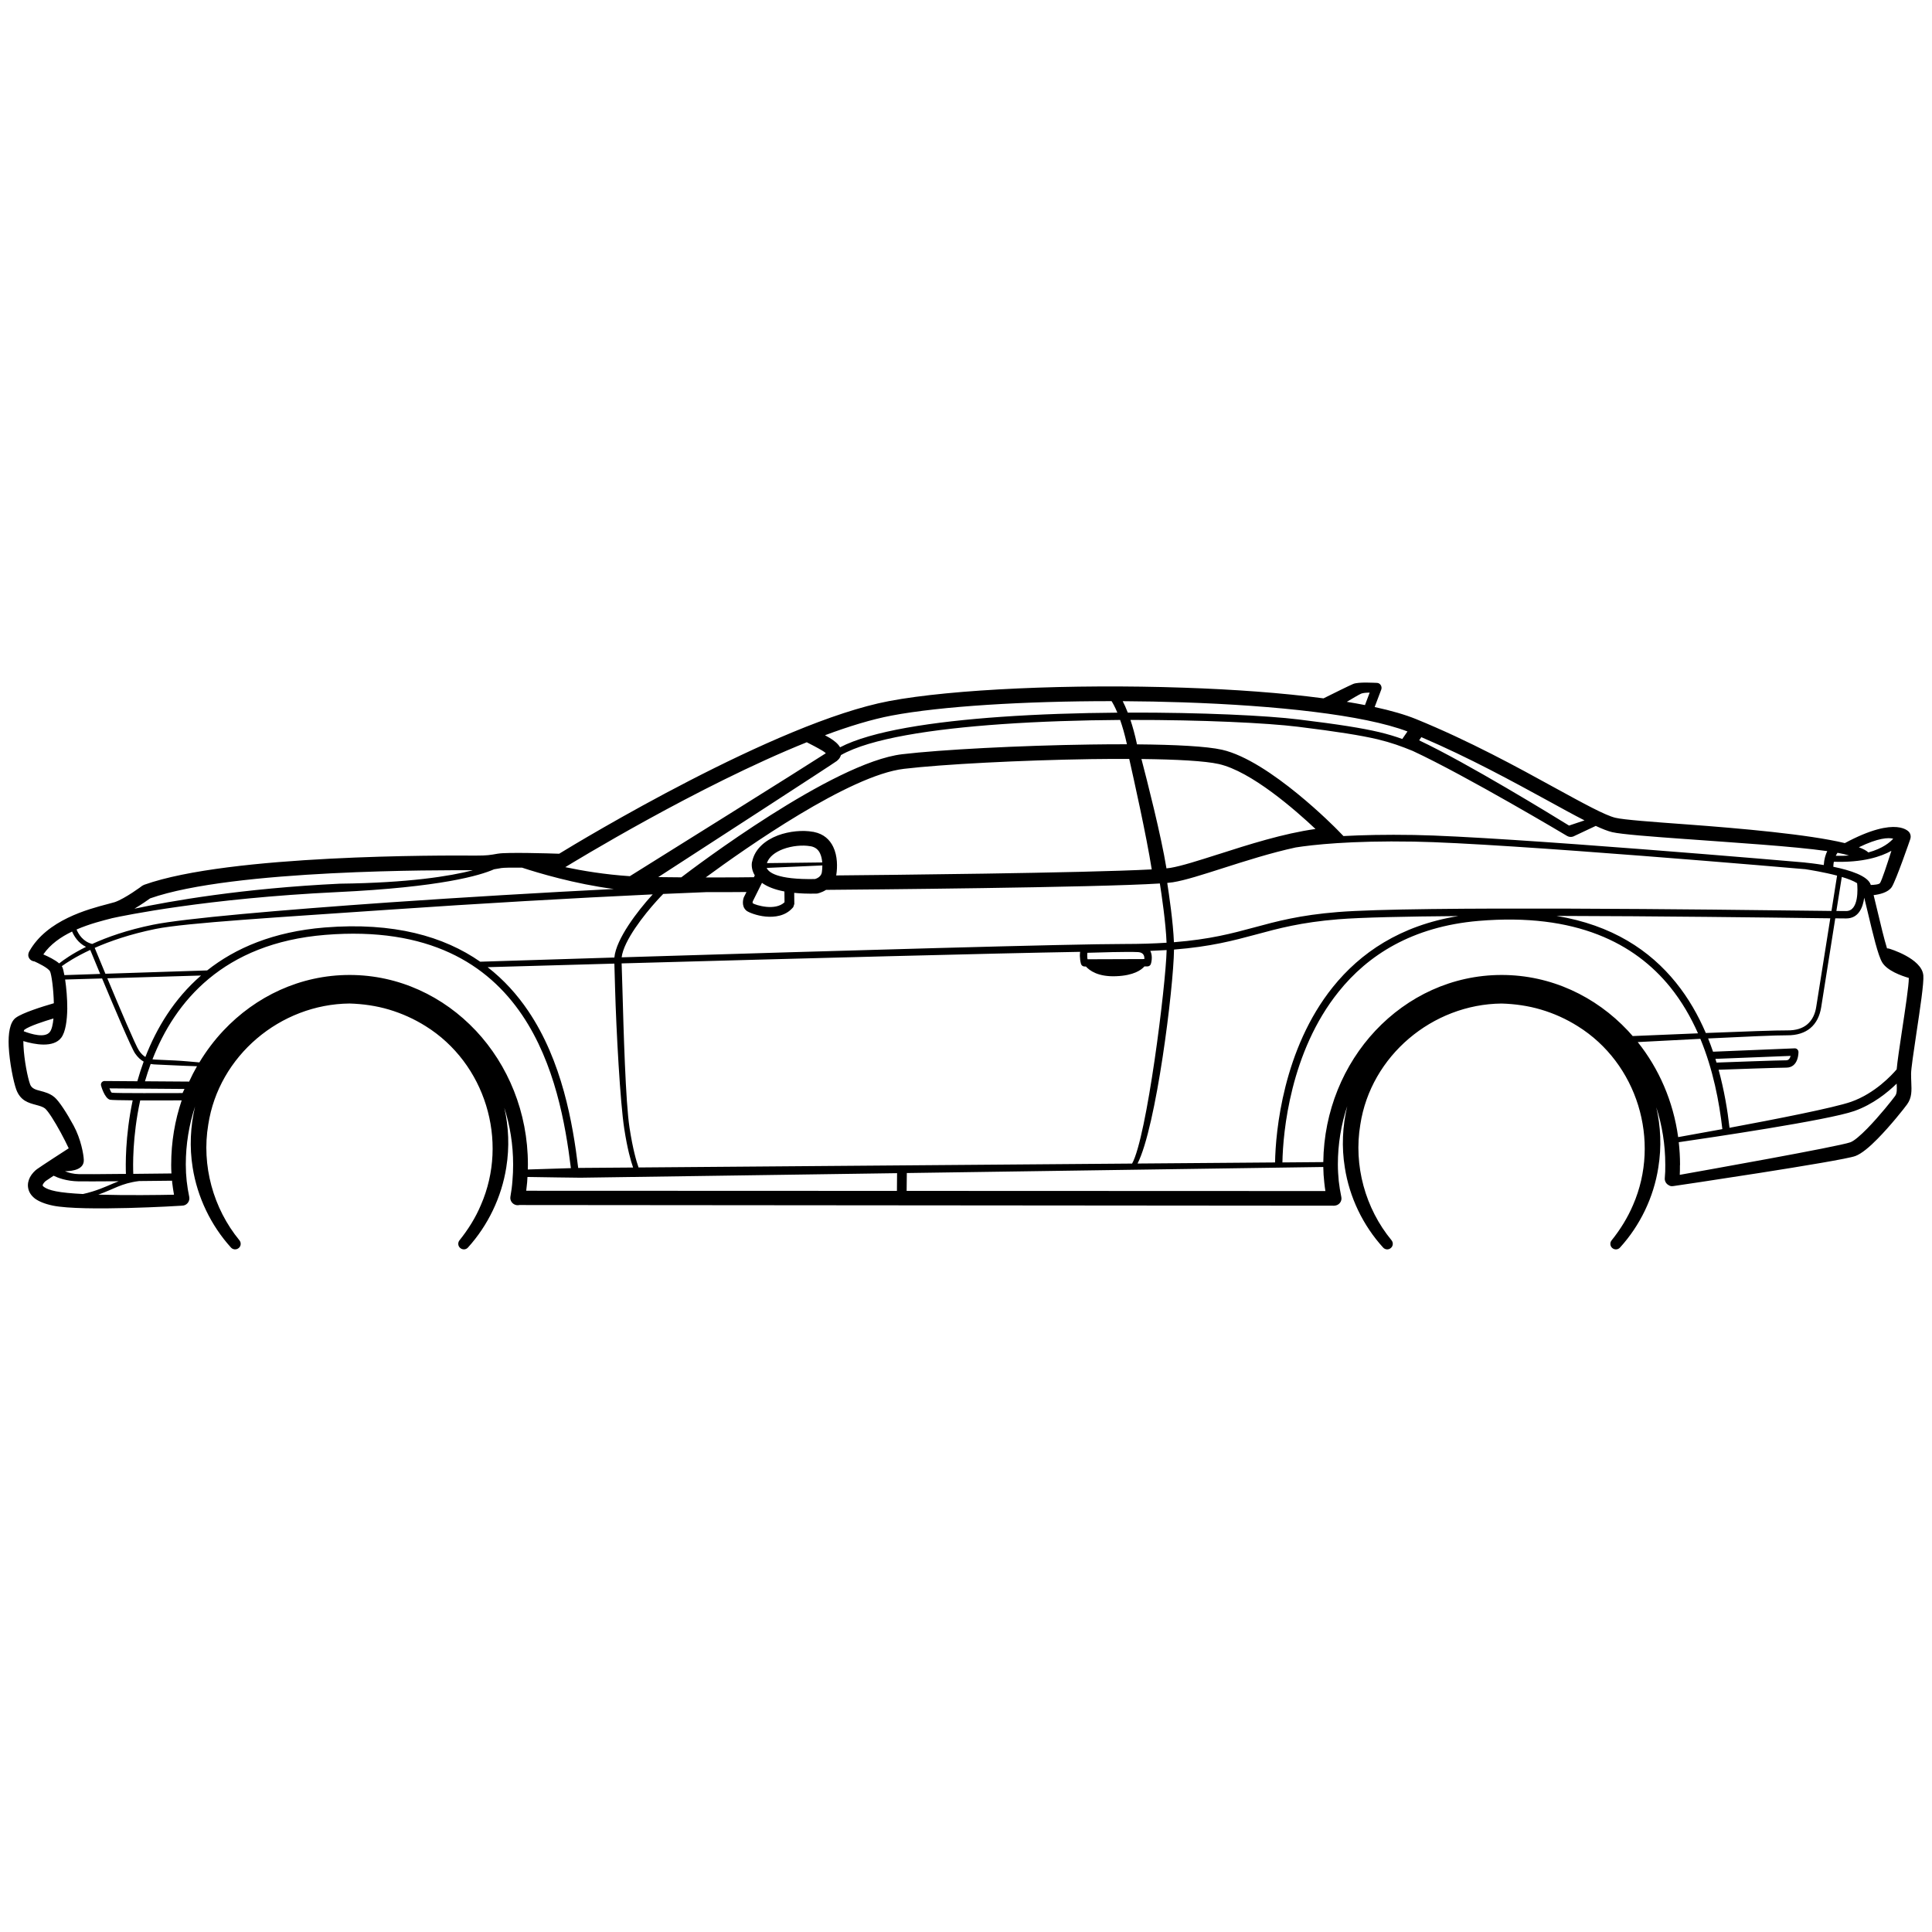 <?xml version="1.0" encoding="UTF-8"?>
<svg id="Layer_1" data-name="Layer 1" xmlns="http://www.w3.org/2000/svg" viewBox="0 0 1000 1000">
  <path d="m995.5,504.77c-.86-8.77-17.59-13.74-17.65-13.74-.38-.12-.76-.15-1.13-.15-1.5-4.83-3.26-12.21-4.85-18.92-.74-3.14-1.44-6.11-2.09-8.65,3.04-.35,7.48-1.34,9.39-4.18,2.18-3.3,9.63-24.9,9.63-24.95.35-1.17.15-2.38-.51-3.3,0-.05-6.04-9.17-33.4,5.51-18.82-4.54-54.26-7.64-81.55-9.66-18.15-1.32-33.06-2.43-37.22-3.45-5.32-1.27-16.48-7.4-31.23-15.47-19.17-10.55-44.32-24.34-71.9-35.59-5.75-2.34-13.02-4.43-21.47-6.26l3.42-9.05c.46-1.32-.2-2.79-1.47-3.3-.3-.1-.61-.15-.86-.15-.81,0-9.48-.61-12.22.56-1.92.79-10.84,5.21-15.34,7.45-21.44-2.85-46.59-4.66-72.54-5.53-57.75-1.98-119.51.71-152.37,6.95-58.41,11.05-159.92,72.36-170.72,79-5.27-.2-27.23-.81-31.54-.05h-.1c-4.26.76-5.68,1.01-11.36,1.01h-1.32c-14.6-.1-126.31-.66-170.47,15.11l-1.01.51c0,.05-8.87,6.64-14.2,8.47-.86.25-2.13.61-3.7,1.01-10.04,2.64-31.39,8.21-40.51,24.39-1.58,2.83.39,5.13,2.64,5.3,1.55.7,7.14,3.32,8.06,5.19.72,1.49,1.8,8.88,1.96,16.45-6.17,1.79-16.24,4.96-19.71,7.53-3.09,2.28-3.95,8.16-3.65,14.81.41,8.21,2.43,18.2,3.9,22.31,2.18,5.83,6.24,6.9,10.39,8.01,1.67.46,3.35.91,4.46,1.77,1.72,1.42,5.07,6.79,8.16,12.47,1.56,2.88,3.01,5.75,4.15,8.18-1.88,1.19-14.07,9.1-16.42,10.79-1.06.76-2.59,2.28-3.6,4.11-.81,1.62-1.32,3.45-1.01,5.43.3,2.03,1.37,4.01,3.6,5.73,1.98,1.42,4.87,2.69,9.18,3.6,15.41,3.19,66.53.1,66.68.05.05,0,.1-.02.15-.02.28,0,.57-.02.86-.08,2.03-.41,3.35-2.43,2.94-4.46-.56-2.69-1.01-5.43-1.32-8.21-.3-2.74-.46-5.58-.46-8.57,0-10.52,1.7-20.6,4.79-29.99-2.43,10.31-2.92,21.08-1.24,31.56,2.43,15.41,9.48,30.02,19.83,41.43,1.01,1.12,2.74,1.27,3.96.3,1.27-.96,1.42-2.84.41-4.06-13.59-16.53-19.67-38.79-16.12-59.88,5.43-35.59,37.27-62.32,73.12-62.67,6.9.2,13.79,1.17,20.43,3.14,6.64,1.98,13.08,4.87,18.96,8.57,30.78,19.17,43.15,59.32,28.6,92.59-2.74,6.54-6.59,12.68-11.1,18.3-.91,1.17-.81,2.89.35,3.9,1.17,1.06,2.99,1.01,4.06-.2,10.34-11.41,17.39-26.01,19.83-41.43,1.71-10.62,1.25-21.07-1.02-30.94,2.95,9.21,4.57,19.08,4.57,29.37,0,2.84-.1,5.63-.35,8.37-.2,2.84-.56,5.58-1.06,8.32-.35,2.03,1.06,4.01,3.14,4.36.52.09,1.03.07,1.51-.05l421.72.35h0c.25-.02.51-.04.76-.1,2.08-.41,3.4-2.43,2.94-4.46-.56-2.69-1.01-5.43-1.32-8.21-.25-2.74-.46-5.58-.46-8.57,0-10.59,1.72-20.75,4.85-30.19-2.47,10.37-2.97,21.21-1.25,31.77,2.38,15.41,9.43,30.02,19.83,41.43,1.01,1.12,2.74,1.27,3.9.3,1.27-.96,1.47-2.79.46-4.06-13.64-16.53-19.72-38.79-16.17-59.88,5.43-35.59,37.32-62.32,73.12-62.67,6.9.2,13.79,1.17,20.43,3.14,6.69,1.98,13.08,4.87,18.96,8.57,30.83,19.17,43.15,59.32,28.65,92.59-2.79,6.54-6.59,12.68-11.1,18.3-.96,1.17-.81,2.89.3,3.9,1.17,1.06,2.99,1.01,4.06-.2,10.39-11.41,17.44-26.01,19.83-41.43,1.73-10.7,1.25-21.24-1.06-31.18,3.01,9.28,4.66,19.23,4.66,29.61v.3c0,2.74,0,4.01-.25,6.74-.16,1.65.8,3.15,2.24,3.79.46.36,1.23.52,2.38.32.25,0,86.71-12.83,94.01-15.52,3.19-1.17,7.4-4.72,11.51-8.92,6.69-6.79,13.69-15.62,15.26-17.8,2.54-3.55,2.38-7,2.18-11.66-.05-1.17-.1-2.48-.1-4.21,0-2.54,1.32-11.36,2.74-20.89,1.88-12.47,3.96-26.16,3.6-30.12Zm-22.41-47.71c-.49.77-3.17.96-4.77,1-.01-.04-.03-.1-.04-.14-1.49-4.59-10.75-7.52-19.35-9.28.02-.95.11-1.82.26-2.6,15.11.5,24.44-2.68,29.79-5.66-2.13,6.73-4.94,15.29-5.88,16.68Zm-17.54,14.5c-.95,0-2.66-.01-5.04-.04,1.26-7.94,2.31-14.53,2.8-17.62,3.19.95,6.05,2.04,7.93,3.24.27,2.51,1.04,14.42-5.69,14.42Zm-270.62,132.47c.05,2.74.21,5.42.52,8.09.15,1.47.35,2.92.57,4.36l-216.75-.08.1-9.24c96.12-1.39,200.37-2.91,215.56-3.13Zm-412.07,7.73c.07-.86.11-1.72.16-2.57,7.63.12,24.35.39,27.43.39,1.47,0,78.79-1.12,163.87-2.35l-.07,9.17-191.88-.07c.2-1.52.37-3.04.5-4.57Zm-174.97-51.93l-22.85-.16c.86-2.95,1.83-5.95,2.94-8.96,1.02.18,2.13.28,3.37.3,1.52.05,4.97.2,8.87.41,3.88.18,8.19.38,11.75.46-1.47,2.57-2.83,5.23-4.08,7.95Zm-9.29,42.9c0,1.57.05,3.12.14,4.65-4.08.05-11.7.13-19.75.21-.16-3.66-.53-19.16,3.58-38.02,8.39.04,17.74,0,21.47-.03-3.51,10.37-5.43,21.55-5.43,33.2Zm6.9-39.09l-1.01,2.13c-6.29,0-35.19.15-36.61-.2-.35-.1-.81-1.17-1.22-2.23l38.84.3Zm-20.25-16.55c-1.16-.71-2.21-1.73-3.28-3.28-1.68-2.4-10.14-22.36-16.42-37.44,12.27-.36,28.82-.85,48.5-1.44-14.01,12.15-23.02,27.26-28.8,42.16Zm31.97-44.8c-21.61.69-39.64,1.29-52.66,1.72-2.53-6.09-4.6-11.12-5.54-13.39,7.87-3.47,18.3-7.11,31.46-9.79,15.87-3.24,64.75-6.08,121.24-9.99,45.45-3.14,95.39-6.02,136.13-7.91-.23.25-.45.49-.69.76-6.94,7.66-18.25,22.17-19.16,31.92-23.29.72-46.66,1.45-69.44,2.17-18.8-13.09-44.69-20.6-80.56-17.71-26.47,2.17-46.14,10.62-60.78,22.22Zm-74.96-1.73c-.08-.15-.19-.31-.29-.46,2.38-1.72,7.24-4.93,14.74-8.43.9,2.2,2.8,6.8,5.14,12.43-9.35.31-15.75.52-18.53.62-.36-2-.74-3.49-1.06-4.16Zm393.32-112.06c.76.46,1.42.91,1.88,1.37-10.84,7.06-87.51,54.94-101.46,63.64-12.87-.84-24.57-2.81-33.41-4.67,3.52-2.15,68.56-41.97,124.99-64.65,1.96.99,5.42,2.76,8,4.31Zm7.56,5.38c.61-.51,1.17-1.07,1.52-1.67.29-.47.48-.94.63-1.39,15.09-8.59,47.13-13.48,83.24-16,19.92-1.39,41.04-2.04,61.25-2.18,1.16,3.28,2.38,7.42,3.52,12.59-6.1-.01-12.44.03-18.94.13-36.51.51-77.22,2.64-97.35,5.02-35.89,4.22-107.96,58.82-114.38,63.73-3.78-.03-7.77-.07-11.91-.12,24.27-15.73,90.6-58.7,92.42-60.11Zm197.5,48.27c-10.19,3.25-19.01,6.08-24.79,7.05-.54.09-1.24.17-2.09.26-2.75-16.96-10.08-45.64-12.95-56.6,18.13.2,32.92.99,40.04,2.6,16.78,3.8,39.55,23.73,50.05,33.62-16.68,2.33-34.94,8.16-50.25,13.08Zm-300.12,162.13c-1.09-3.07-2.95-9.37-4.67-20.51-2.08-13.49-3.09-50.6-3.7-72.46-.17-5.31-.27-9.71-.39-12.66,96.49-2.68,191.09-5.18,237.31-5.98-.08.71-.13,1.43-.13,2.16.05,1.37.2,2.69.56,4.01.25.91,1.06,1.47,1.98,1.42h.58c1.86,2.04,6.22,5.42,15.69,5.02,9.13-.35,13.05-3.28,14.6-5.07h1.58c.81,0,1.57-.56,1.77-1.32.03-.03,1.24-3.84-.33-6.72,2.98-.11,5.8-.25,8.48-.42-.42,18.32-10.28,97.03-17.88,110.51-85.04.67-201.27,1.6-255.46,2.02Zm232.33-111.12c5.02-.15,20.64-.66,26.32-.35,2.89.2,3.25,2.23,3.14,3.6l-29.41.1c-.1-.61-.15-1.17-.15-1.72,0-.51,0-1.06.1-1.62Zm19.12-4.56c-27.72,0-142.57,3.29-260.2,6.91,1.02-8.6,11.67-22.1,18.18-29.27,1.32-1.46,2.49-2.69,3.34-3.54,7.8-.35,15.24-.67,22.18-.93,9.16.02,16.39-.03,20.91-.07l-1.36,2.72-.1.25c0,.05-1.47,4.11,1.27,6.54l.05.05.05.05.05.05c1.06.86,5.27,2.59,9.89,3.04,4.77.46,10.24-.3,13.89-4.36.25-.25.41-.41.46-.51l.56-1.62-.06-5.77c3.27.33,7.01.48,11.32.39l.66-.05s2.2-.43,4.51-1.89c17.61-.14,139.99-1.18,172.77-3.31.85,5.41,3.1,20.38,3.47,30.67-6.39.41-13.58.65-21.85.65Zm2.52-95.79c2.17,9.64,8.88,39.6,11.65,57.19-34.72,1.88-141.01,2.92-163.35,3.12.03-.18.08-.34.11-.52.56-3.75.66-9.53-1.62-14.25-1.77-3.7-4.87-6.69-9.94-7.71-.15-.05-.35-.1-.61-.1-5.12-.96-12.17-.36-18.15,1.88-6.44,2.48-11.92,6.9-13.28,13.64h-.05l-.05.3c-.08.5-.53,3.47,1.48,6.74l-.47.94c-3.28.04-12.28.15-24.95.13,20.72-15.24,74.38-52.92,102.64-56.23,20.03-2.38,60.39-4.46,96.59-5.02,6.89-.09,13.61-.13,20.01-.11Zm-178.41,74.19c-2.38,2.28-6.03,2.69-9.38,2.38-3.5-.36-6.39-1.37-7.1-1.88-.15-.2,0-.76.05-1.01l4.74-9.52c2.52,1.81,6.21,3.43,11.62,4.46l.06,5.57Zm-9.24-17.77l28.81-1.28c0,1.28-.11,2.5-.26,3.54-.35,2.38-2.74,3.25-3.55,3.5-19.81.37-24.12-3.6-25-5.76Zm.1-2.48c1.1-3.33,4.37-5.72,8.32-7.23,4.72-1.77,10.19-2.23,14.15-1.52l.41.05c2.38.51,3.8,1.88,4.61,3.6.69,1.44,1.03,3.1,1.16,4.75l-28.65.35Zm-78.94,52.02c.1,3,.23,7.38.36,12.65.61,22.01,2.64,59.27,4.77,72.91,1.58,10.27,3.35,16.51,4.56,19.98-16.54.13-26.63.2-27.23.2-.25,0-.66,0-1.18.02-2.8-23.12-8.33-55.33-25.9-81.3-5.66-8.37-12.55-16.08-20.98-22.62,21.57-.61,43.61-1.23,65.6-1.85Zm270.79,103.48c9.66-18.8,18.63-90.76,18.88-110.76,19.08-1.51,30.74-4.66,42.5-7.81,11.56-3.14,23.27-6.29,42.44-7.86,11.99-.97,34.83-1.46,62.24-1.67-30.14,4.84-50.85,19.16-64.98,36.76-25.68,31.99-29.65,74.72-29.9,90.77-17.55.14-42.5.34-71.18.56Zm351.72-130.83c-50.3-.61-208.55-2.59-248.15.66-19.57,1.57-31.44,4.77-43.2,7.96-11.48,3.1-22.89,6.17-41.54,7.65-.39-10.29-2.57-25-3.46-30.69,1.22-.11,2.21-.22,2.92-.34,6.34-1.01,15.41-3.95,25.91-7.3,11.57-3.7,24.87-7.95,37.71-10.73,8.54-1.34,28.04-3.58,61.17-3.01,46.85.76,201.76,14.2,202.21,14.25v-.03c2.74.42,10.1,1.61,16.79,3.38-.47,3.02-1.57,9.94-2.9,18.29-2.11-.02-4.59-.05-7.45-.09Zm6.85,3.88c-2.9,18.26-6.54,41.12-7.25,45.66-.56,3.85-2.08,7.1-4.77,9.33-2.38,1.98-5.78,3.09-10.29,3.04-4.78-.07-23.39.6-42.12,1.35-3.93-9.14-8.95-18.02-15.48-26.09-13.45-16.68-33.1-29.81-61.85-34.52,52.86.12,108.59.82,134.86,1.16,2.59.03,4.9.06,6.9.08Zm3.74-33.9c2.45.45,4.47.93,5.97,1.42-2.11.15-4.4.2-6.87.13.35-.73.67-1.24.91-1.56Zm28.83-7.3c-1.58,1.77-5.35,5.07-12.87,7.12-.97-.94-2.65-1.83-4.92-2.68,10.09-4.89,15.26-5.08,17.79-4.44Zm-107.11.21c24.55,1.83,55.3,3.7,72.96,6.23-.84,1.72-1.62,4.17-1.8,7.2-4.5-.74-8.26-1.14-9.81-1.29v-.02c-.41-.05-155.21-13.44-202.26-14.25-14.78-.25-26.89.04-36.54.56l-3.31-3.4c-.1-.1-34.83-35.65-59.53-41.27-7.9-1.79-24.28-2.63-44.02-2.79-1.07-5.02-2.24-9.19-3.39-12.64,37.31-.08,70.79,1.57,86.66,3.52,20.59,2.54,32.5,4.46,41.22,6.49,7.25,1.75,12.29,3.61,18.23,6.03,27.55,12.8,79.69,43.87,79.83,43.97.91.56,2.08.71,3.19.35l11.71-5.51c3.39,1.57,6.24,2.69,8.47,3.23,4.82,1.12,19.98,2.28,38.38,3.6Zm-52.68-9.68l-8.01,2.68c-8.62-5.32-52.33-32.15-77.58-44.11l1.13-1.65c24.83,10.61,47.78,23.2,65.59,32.93,7.16,3.94,13.49,7.41,18.86,10.15Zm-115.56-65.62c.91-.36,2.69-.51,4.36-.51l-2.43,6.44c-3.01-.59-6.14-1.15-9.4-1.68,3.08-1.85,6.38-3.78,7.47-4.26Zm23.93,19.58l-2.69,3.9c-3.61-1.3-7.34-2.45-11.97-3.55-8.82-2.08-20.89-4.01-41.63-6.54-16.17-2.01-50.44-3.68-88.48-3.56-.95-2.46-1.85-4.41-2.63-5.91,10.39.06,20.85.25,31.18.6,48.23,1.63,93.51,6.45,116.22,15.07Zm-266.96-8.22c25.47-4.82,68.69-7.48,113.8-7.46.65,1.03,1.73,2.94,2.99,5.96-19.85.15-40.53.8-60.05,2.16-35.5,2.49-67.27,7.31-83.48,15.77-1.09-1.94-3.25-3.57-5.3-4.82-.77-.46-1.62-.94-2.5-1.42,12.41-4.63,24.19-8.23,34.54-10.19Zm-383.84,94.62c43.05-15.1,151.41-14.61,167.09-14.55-12.08,3.11-33.28,6.52-68.87,6.95-50.53,2.41-87.89,9.03-106.35,12.95,3.62-2.15,6.89-4.46,8.13-5.35Zm-20.03,10.34c.1-.03.18-.05.27-.07,6.1-1.34,48.99-10.27,116.6-13.51,53.74-2.54,74.06-8.65,81.17-11.81.99-.15,2.05-.34,3.36-.56l.1-.05c1.51-.25,5.93-.3,10.98-.25,8.42,2.76,27.35,8.44,47.54,11.06-36.51,1.84-77.97,4.3-116.22,6.94-56.59,3.96-106.18,8.27-122.3,11.56-13.31,2.71-23.7,6.4-31.47,9.95l-.06-.02c-4.72-1.22-7.02-5.04-8.03-7.46,6.8-2.95,13.69-4.65,18.07-5.77Zm-35.25,18.67c3.58-5.25,9.07-9.05,14.88-11.84,1.05,2.42,3.19,5.99,7.21,7.94-7.2,3.57-11.72,6.82-13.89,8.56-2.15-1.86-5.62-3.54-8.2-4.65Zm5.24,33.16c-.29,3.08-.86,5.62-1.83,6.93-2.47,3.32-9.55,1.23-13.55-.31.09-.41.21-.7.36-.81,2.56-1.9,10.04-4.33,15.02-5.81Zm.45,40.7c-2.33-1.93-4.87-2.59-7.35-3.25-2.23-.56-4.36-1.17-5.17-3.3-1.32-3.6-3.09-12.57-3.45-20.03-.04-.85-.07-1.65-.08-2.42,5.8,1.75,15.6,3.66,19.66-1.79,2.18-2.94,2.99-8.77,3.09-14.96.03-5.24-.48-10.86-1.11-15.11,2.99-.08,9.57-.27,19.13-.55,6.37,15.26,15.23,36.18,17.06,38.78,1.39,2,2.8,3.33,4.46,4.25-1.25,3.42-2.34,6.83-3.28,10.17l-16.95-.12c-.15,0-.3,0-.46.05-1.01.25-1.62,1.27-1.37,2.28,0,.05,1.77,6.59,4.61,7.35.72.18,5.65.28,11.76.33-3.96,18.79-3.65,34.13-3.49,38.07-1.41.01-2.82.02-4.21.03-8.82.1-16.94.15-20.03.1-3.04-.06-5.47-.75-7.31-1.51,4.48-.06,9.96-1.1,9.74-5.94-.1-2.64-1.42-10.6-5.27-17.7-3.5-6.44-7.5-12.68-9.99-14.76Zm-5.37,46.5c-.46-.35-.66-.56-.66-.71-.05-.2.05-.51.2-.76.41-.71.96-1.27,1.32-1.57.64-.45,2.21-1.51,4.13-2.77,2.12,1.05,6.59,2.82,13.01,2.92,3.14.05,11.26,0,20.18-.05.15,0,.31,0,.46,0-4.17,1.59-7.81,3.54-13.64,5.33-1.66.51-3.31.95-4.81,1.27-5.84-.3-10.85-.76-14.05-1.42-3.09-.61-5.02-1.42-6.14-2.23Zm28.16,3.97c7.95-2.79,11.8-5.86,21.09-7.02,7.03-.07,13.43-.14,17.05-.18.03.34.05.67.08,1.01.25,2.12.57,4.19.93,6.24-7.56.16-24.46.39-39.14-.04Zm195.4-84.84c-16.73-17.8-39.85-28.85-65.36-28.85s-48.63,11.05-65.36,28.85c-4.67,4.97-8.82,10.48-12.4,16.41-3.37-.29-8.33-.79-12.8-1-3.9-.2-7.3-.36-8.97-.41-.92-.02-1.74-.09-2.5-.19,11.59-29.69,36.44-60.09,89.41-64.41,53.6-4.36,84.12,15.16,101.92,41.48,16.98,25.13,22.44,56.53,25.24,79.26-6.42.18-17.04.52-22.3.7.02-.86.05-1.72.05-2.58,0-27.03-10.29-51.52-26.92-69.26Zm438.63,68.01c-3.27.03-10.64.08-21.16.17.25-15.71,4.13-57.34,29.09-88.36,15.06-18.81,37.93-33.72,72.46-36.66,50.5-4.26,80.87,11.66,99.18,34.28,5.97,7.41,10.66,15.54,14.37,23.92-13.42.54-26.37,1.09-33.8,1.41-.81-.94-1.63-1.87-2.48-2.77-16.73-17.8-39.8-28.85-65.36-28.85s-48.63,11.05-65.36,28.85c-16.37,17.47-26.63,41.48-26.95,68.01Zm162.73-62.12c6.58-.35,19.2-1.02,32.43-1.68,6.59,15.9,9.77,32.51,11.39,46.73-9.88,1.82-18.25,3.32-22.88,4.14-2.54-18.6-9.99-35.51-20.93-49.2Zm40.22,8.69l38.93-1.54c-.3,1.12-.91,2.28-2.28,2.28-3.98,0-30.38.97-36.07,1.18-.19-.64-.38-1.28-.58-1.91Zm93.03,19.19c-1.47,2.03-8.06,10.34-14.45,16.88-3.45,3.5-6.74,6.39-8.72,7.1-6.15,2.25-77.67,14.95-88.31,16.85.09-1.64.09-2.95.09-5.04h.05v-.3c0-3.91-.24-7.76-.66-11.55,15.87-2.31,77.36-11.37,90.86-16.14,9.67-3.4,17.34-9.69,21.93-14.18.14,2.87.22,5.03-.79,6.37Zm3.5-33.47c-1.2,8.01-2.33,15.54-2.71,19.71-2.48,2.93-11.3,12.48-23.61,16.8-8.81,3.08-39.16,9.03-62.9,13.44-1.06-9.29-2.79-19.57-5.66-30.04,7.13-.25,31.03-1.09,35-1.09,6.54,0,6.34-8.06,6.34-8.11v-.05c-.05-1.07-.96-1.88-1.98-1.83l-42.24,1.74c-.79-2.29-1.62-4.58-2.54-6.86,17.99-.89,36.1-1.7,40.87-1.63,5.17.05,9.13-1.32,11.97-3.65,3.19-2.64,4.97-6.44,5.68-10.85.72-4.57,4.38-27.72,7.29-46.04,3.22.03,5.21.05,5.64.05,6.41,0,8.65-5.59,9.35-10.73.63,2.47,1.33,5.4,2.06,8.5,2.38,9.99,5.07,21.45,7.25,25,2.57,4.25,9.74,6.86,13.77,8.03.02,3.93-1.87,16.26-3.58,27.61Z"/>
</svg>